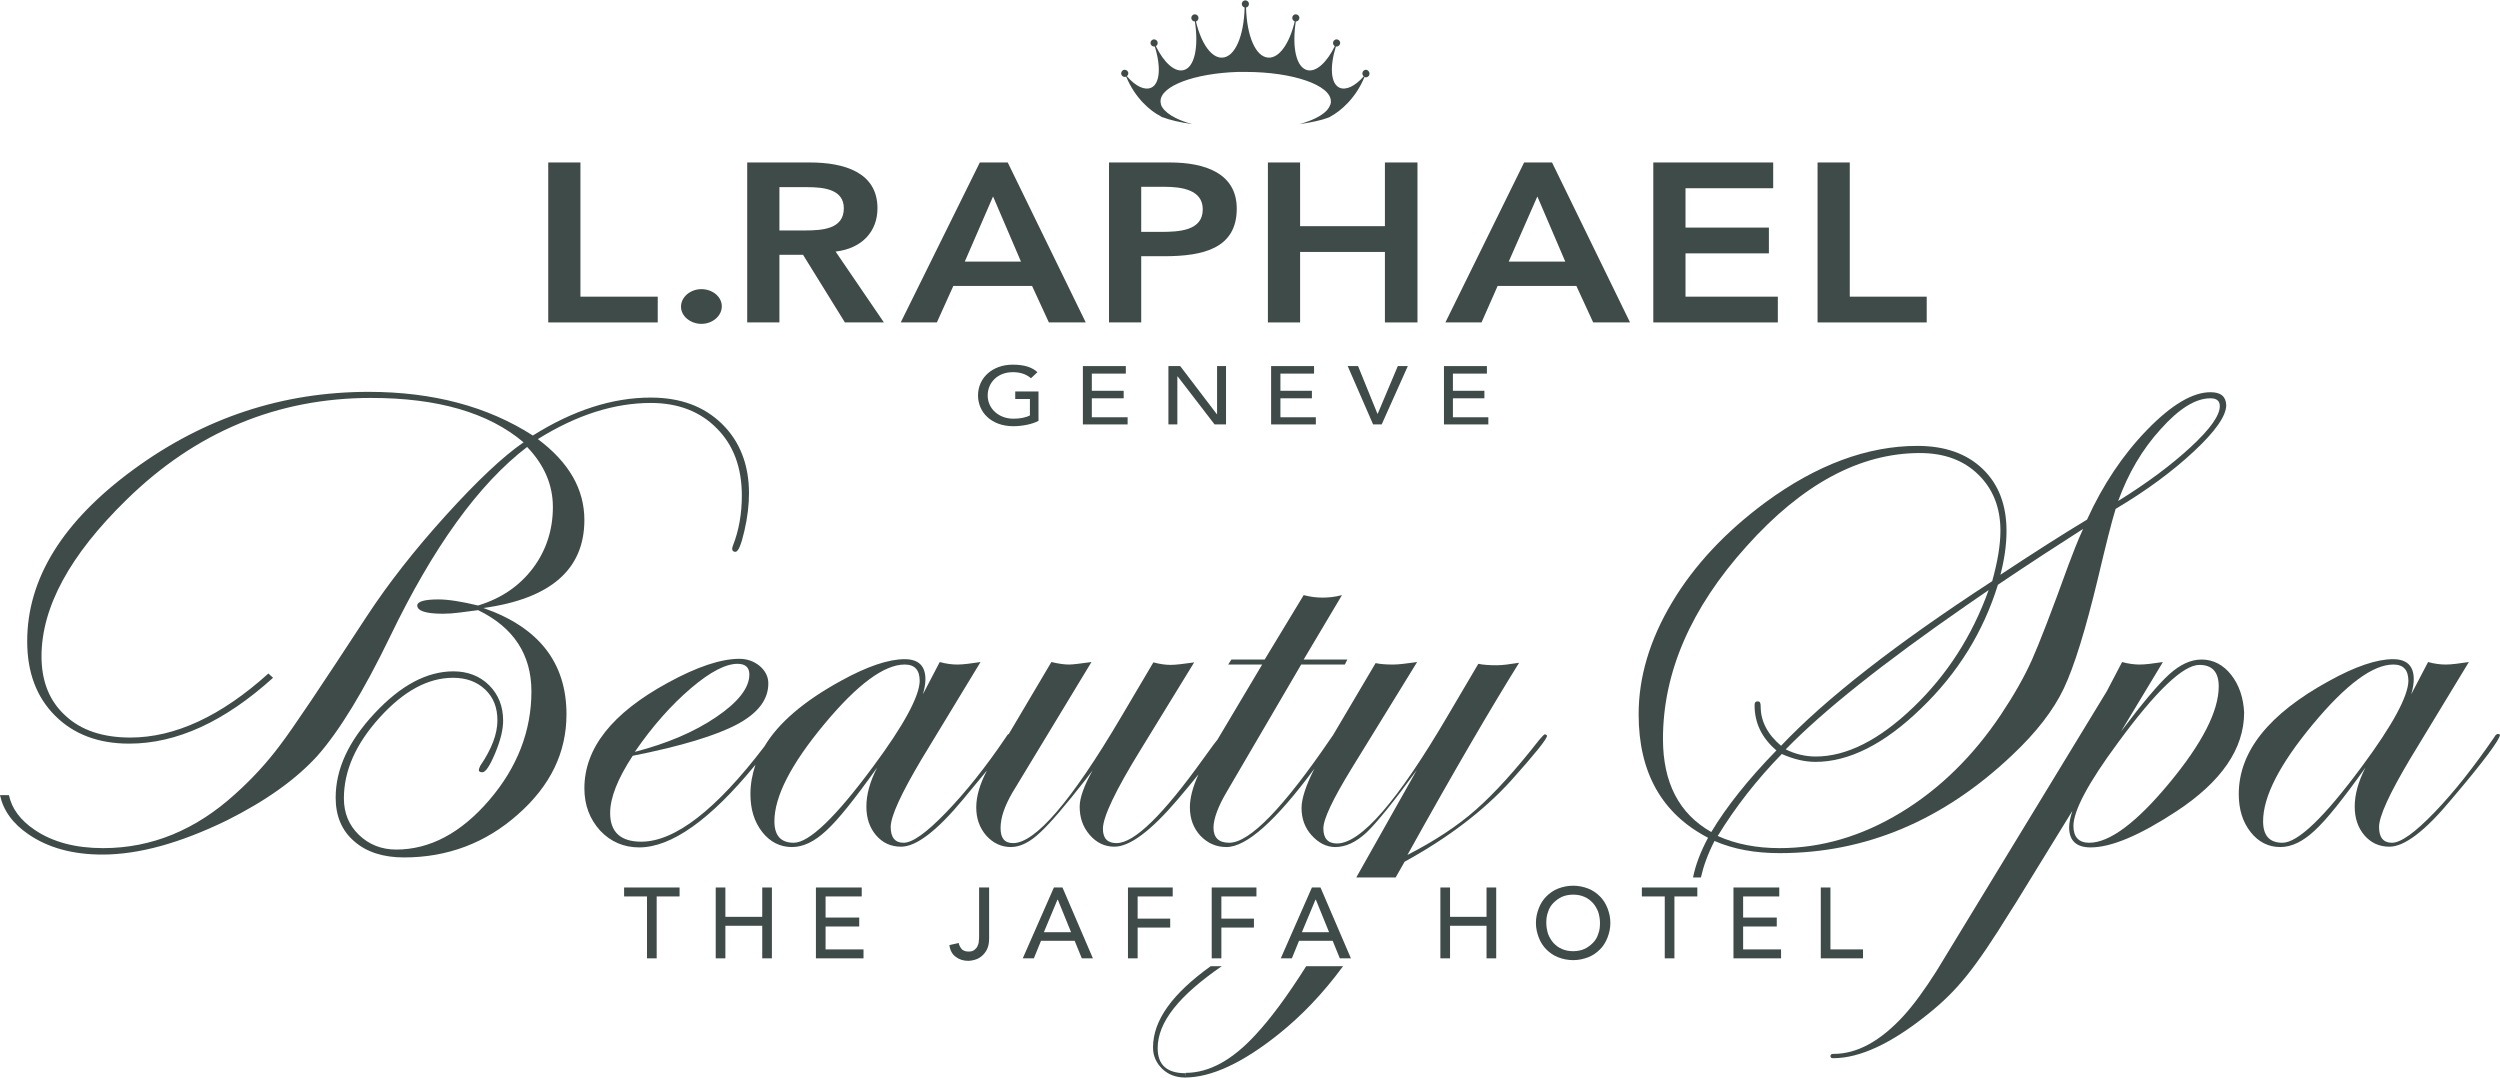 <?xml version="1.0" encoding="utf-8"?>
<!-- Generator: Adobe Illustrator 23.0.0, SVG Export Plug-In . SVG Version: 6.00 Build 0)  -->
<svg version="1.1" id="Layer_1" xmlns="http://www.w3.org/2000/svg" xmlns:xlink="http://www.w3.org/1999/xlink" x="0px" y="0px"
	 viewBox="0 0 698.6 301.1" style="enable-background:new 0 0 698.6 301.1;" xml:space="preserve">
<style type="text/css">
	.st0{fill:#3F4B49;}
	.st1{fill:#A7A9AC;}
</style>
<g>
	<path class="st0" d="M290.2,109.5v8.1c-1.8,1-4.8,1.5-7,1.5c-6.3,0-9.9-4-9.9-8.6c0-4.9,4-8.6,9.7-8.6c3.4,0,5.5,0.8,6.9,2.1
		l-1.8,1.7c-1.5-1.3-3.3-1.7-5.1-1.7c-4.2,0-7,2.9-7,6.5c0,3.7,3.1,6.5,7.2,6.5c1.8,0,3.4-0.3,4.6-0.9v-4.6h-4.1v-2.1H290.2"/>
	<polyline class="st0" points="302.6,102.3 314.6,102.3 314.6,104.4 305.1,104.4 305.1,109.2 314,109.2 314,111.3 305.1,111.3 
		305.1,116.6 315.1,116.6 315.1,118.6 302.6,118.6 302.6,102.3 	"/>
	<polyline class="st0" points="326.5,102.3 329.8,102.3 340,115.7 340.1,115.7 340.1,102.3 342.6,102.3 342.6,118.6 339.4,118.6 
		329.1,105.2 329,105.2 329,118.6 326.5,118.6 326.5,102.3 	"/>
	<polyline class="st0" points="355.2,102.3 367.2,102.3 367.2,104.4 357.8,104.4 357.8,109.2 366.6,109.2 366.6,111.3 357.8,111.3 
		357.8,116.6 367.7,116.6 367.7,118.6 355.2,118.6 355.2,102.3 	"/>
	<polyline class="st0" points="376.6,102.3 379.5,102.3 384.9,115.6 385,115.6 390.6,102.3 393.4,102.3 386.1,118.6 383.7,118.6 
		376.6,102.3 	"/>
	<polyline class="st0" points="403.5,102.3 415.5,102.3 415.5,104.4 406,104.4 406,109.2 414.8,109.2 414.8,111.3 406,111.3 
		406,116.6 415.9,116.6 415.9,118.6 403.5,118.6 403.5,102.3 	"/>
	<path class="st0" d="M381.7,19.5c-0.6,0-1,0.5-1,1c0,0.3,0.1,0.6,0.4,0.8c-2.4,2.8-5,4-6.8,3.2c-2.4-1.1-2.8-5.7-1-11.5
		c0.1,0,0.1,0,0.2,0c0.6,0,1-0.5,1-1c0-0.6-0.5-1-1-1c-0.6,0-1,0.5-1,1c0,0.4,0.2,0.7,0.5,0.9c-2.3,4.7-5.3,7.3-7.7,6.7
		c-3.1-0.8-4.3-6.4-3.2-13.6c0,0,0,0,0,0c0.6,0,1-0.5,1-1c0-0.6-0.5-1-1-1c-0.6,0-1,0.5-1,1c0,0.4,0.3,0.8,0.7,1
		c-1.5,6.3-4.4,10.3-7.4,10.1c-3.5-0.2-6-6-6.2-14c0.5-0.1,0.8-0.5,0.8-1c0-0.6-0.5-1-1-1h0c-0.6,0-1,0.5-1,1c0,0.5,0.4,0.9,0.8,1
		c-0.2,8-2.7,13.8-6.2,14c-3,0.2-5.9-3.8-7.4-10.1c0.4-0.1,0.7-0.5,0.7-1c0-0.6-0.5-1-1-1c-0.6,0-1,0.5-1,1c0,0.6,0.5,1,1,1
		c0,0,0,0,0,0c1.1,7.2-0.1,12.9-3.2,13.6c-2.4,0.6-5.4-2-7.7-6.7c0.3-0.2,0.5-0.5,0.5-0.9c0-0.6-0.5-1-1-1c-0.6,0-1,0.5-1,1
		c0,0.6,0.5,1,1,1c0.1,0,0.1,0,0.2,0c1.8,5.8,1.4,10.4-1,11.5c-1.8,0.8-4.3-0.3-6.8-3.2c0.2-0.2,0.4-0.5,0.4-0.8c0-0.6-0.5-1-1-1
		c-0.6,0-1,0.5-1,1c0,0.6,0.5,1,1,1c0.1,0,0.3,0,0.4-0.1c2.5,6.1,6.9,9.7,9.5,11c0,0,0.1,0,0.1,0.1c0.1,0,0.2,0.1,0.2,0.1
		c0.1,0.1,0.2,0.1,0.4,0.2c0,0,0.1,0,0.1,0c1.8,0.7,4.7,1.4,8.2,1.9c-4.8-1.3-8-3.3-8.8-5.5c-0.1,0-0.3,0.2-0.2,0.2
		c0-0.2,0.2,0.3,0.3,0.1c-0.2-0.8-0.2-1.1-0.2-1.2c0-4.3,9.5-7.8,21.6-8.2c0,0,0,0,0,0c0.6,0,1.2,0,1.9,0c0.1,0,0.1,0,0.2,0
		c0,0,0,0,0,0h0c0,0,0,0,0,0h0.1c13.2,0,23.8,3.7,23.8,8.2c0,0.3,0,0.6-0.1,0.8c0,0.1-0.1,0.2-0.1,0.3c0,0,0-0.1,0-0.1
		c-0.7,2.2-3.9,4.1-8.6,5.4c3.4-0.5,6.2-1.1,8-1.8c0,0,0,0,0,0c0.2-0.1,0.3-0.1,0.5-0.2c0.1,0,0.1,0,0.1-0.1c0.1,0,0.1-0.1,0.2-0.1
		c2.6-1.4,6.9-4.9,9.4-11c0.1,0.1,0.3,0.1,0.4,0.1c0.6,0,1-0.5,1-1C382.7,20,382.2,19.5,381.7,19.5"/>
	<polyline class="st0" points="153.2,45.4 162.2,45.4 162.2,82.9 183.8,82.9 183.8,90.1 153.2,90.1 153.2,45.4 	"/>
	<path class="st0" d="M196,80.8c3.1,0,5.7,2.1,5.7,4.8s-2.6,4.9-5.7,4.9c-3,0-5.7-2.1-5.7-4.8C190.3,83,192.9,80.8,196,80.8"/>
	<path class="st0" d="M224.8,64.4c5.1,0,11-0.4,11-6.2c0-5.3-5.6-5.9-10.2-5.9h-7.8v12.1H224.8 M208.7,45.4h17.6
		c9.7,0,18.9,2.8,18.9,12.8c0,6.4-4.2,11.2-11.7,12.1L247,90.1h-10.9l-11.7-18.9h-6.6v18.9h-9V45.4z"/>
	<path class="st0" d="M285.3,73.1l-7.8-18.2l-7.9,18.2H285.3 M273.8,45.4h7.8l21.8,44.7h-10.3l-4.7-10.2h-22l-4.6,10.2h-10.1
		L273.8,45.4z"/>
	<path class="st0" d="M324.3,64.8c5.2,0,11.8-0.3,11.8-6.3c0-5.5-5.9-6.3-10.8-6.3h-6.4v12.6H324.3 M309.9,45.4h17
		c9.8,0,18.7,3,18.7,12.9c0,11.2-9.5,13.3-20.3,13.3h-6.4v18.5h-9V45.4z"/>
	<polyline class="st0" points="354.3,45.4 363.3,45.4 363.3,63.2 387,63.2 387,45.4 396.1,45.4 396.1,90.1 387,90.1 387,70.4 
		363.3,70.4 363.3,90.1 354.3,90.1 354.3,45.4 	"/>
	<path class="st0" d="M437.4,73.1l-7.8-18.2l-8,18.2H437.4 M425.9,45.4h7.8l21.8,44.7h-10.3l-4.7-10.2h-22L414,90.1h-10.1
		L425.9,45.4z"/>
	<polyline class="st0" points="462,45.4 495.5,45.4 495.5,52.6 471,52.6 471,63.6 494.3,63.6 494.3,70.8 471,70.8 471,82.9 
		496.8,82.9 496.8,90.1 462,90.1 462,45.4 	"/>
	<polyline class="st0" points="507.9,45.4 516.9,45.4 516.9,82.9 538.4,82.9 538.4,90.1 507.9,90.1 507.9,45.4 	"/>
	<polyline class="st0" points="402.5,248 405.2,248 405.2,256.2 415.4,256.2 415.4,248 418.1,248 418.1,267.8 415.4,267.8 
		415.4,258.7 405.2,258.7 405.2,267.8 402.5,267.8 402.5,248 	"/>
	<path class="st0" d="M439.6,265.8c1.1,0,2.2-0.2,3.1-0.6c0.9-0.4,1.7-1,2.4-1.7c0.7-0.7,1.2-1.5,1.5-2.5c0.4-1,0.5-2,0.5-3.1
		c0-1.1-0.2-2.1-0.5-3.1c-0.4-1-0.9-1.8-1.5-2.5c-0.7-0.7-1.4-1.3-2.4-1.7c-0.9-0.4-1.9-0.6-3.1-0.6c-1.1,0-2.2,0.2-3.1,0.6
		c-0.9,0.4-1.7,1-2.4,1.7c-0.7,0.7-1.2,1.5-1.5,2.5c-0.4,1-0.5,2-0.5,3.1c0,1.1,0.2,2.1,0.5,3.1c0.4,1,0.9,1.8,1.5,2.5
		c0.7,0.7,1.4,1.3,2.4,1.7C437.4,265.6,438.5,265.8,439.6,265.8 M439.6,268.3c-1.5,0-2.9-0.3-4.2-0.8c-1.3-0.5-2.4-1.3-3.3-2.2
		c-0.9-0.9-1.6-2-2.1-3.3c-0.5-1.3-0.8-2.6-0.8-4.1c0-1.5,0.3-2.8,0.8-4.1c0.5-1.3,1.2-2.4,2.1-3.3c0.9-0.9,2-1.7,3.3-2.2
		c1.3-0.5,2.7-0.8,4.2-0.8c1.5,0,2.9,0.3,4.2,0.8c1.3,0.5,2.4,1.3,3.3,2.2c0.9,0.9,1.6,2,2.1,3.3c0.5,1.3,0.8,2.6,0.8,4.1
		c0,1.5-0.3,2.8-0.8,4.1c-0.5,1.3-1.2,2.4-2.1,3.3c-0.9,0.9-2,1.7-3.3,2.2C442.5,268,441.1,268.3,439.6,268.3z"/>
	<polyline class="st0" points="465.2,250.5 458.8,250.5 458.8,248 474.3,248 474.3,250.5 467.9,250.5 467.9,267.8 465.2,267.8 
		465.2,250.5 	"/>
	<polyline class="st0" points="484.4,248 497.2,248 497.2,250.5 487.1,250.5 487.1,256.4 496.5,256.4 496.5,258.9 487.1,258.9 
		487.1,265.3 497.7,265.3 497.7,267.8 484.4,267.8 484.4,248 	"/>
	<polyline class="st0" points="508.8,248 511.5,248 511.5,265.3 520.6,265.3 520.6,267.8 508.8,267.8 508.8,248 	"/>
	<polyline class="st0" points="180.8,250.5 174.4,250.5 174.4,248 189.9,248 189.9,250.5 183.5,250.5 183.5,267.8 180.8,267.8 
		180.8,250.5 	"/>
	<polyline class="st0" points="200,248 202.7,248 202.7,256.2 213,256.2 213,248 215.7,248 215.7,267.8 213,267.8 213,258.7 
		202.7,258.7 202.7,267.8 200,267.8 200,248 	"/>
	<polyline class="st0" points="228,248 240.8,248 240.8,250.5 230.7,250.5 230.7,256.4 240.1,256.4 240.1,258.9 230.7,258.9 
		230.7,265.3 241.3,265.3 241.3,267.8 228,267.8 228,248 	"/>
	<path class="st0" d="M273.7,248h2.7v14.2c0,1.3-0.2,2.3-0.6,3.1c-0.4,0.8-0.9,1.4-1.5,1.9c-0.6,0.5-1.2,0.8-1.9,1
		c-0.7,0.2-1.3,0.3-1.8,0.3c-1.4,0-2.6-0.4-3.5-1.1c-1-0.7-1.6-1.8-1.8-3.3l2.6-0.6c0.1,0.7,0.5,1.3,0.9,1.8
		c0.5,0.4,1.1,0.6,1.8,0.6c0.7,0,1.2-0.1,1.6-0.4c0.4-0.3,0.7-0.6,0.9-1c0.2-0.4,0.4-0.9,0.4-1.4c0.1-0.5,0.1-1.1,0.1-1.7V248"/>
	<path class="st0" d="M299.3,260.5l-3.7-9.1h-0.1l-3.8,9.1H299.3 M294.5,248h2.4l8.5,19.8h-3.1l-2-4.9h-9.4l-2,4.9h-3.1L294.5,248z"
		/>
	<polyline class="st0" points="315.2,248 327.7,248 327.7,250.5 317.9,250.5 317.9,256.7 327,256.7 327,259.2 317.9,259.2 
		317.9,267.8 315.2,267.8 315.2,248 	"/>
	<polyline class="st0" points="338.6,248 351.1,248 351.1,250.5 341.3,250.5 341.3,256.7 350.4,256.7 350.4,259.2 341.3,259.2 
		341.3,267.8 338.6,267.8 338.6,248 	"/>
	<path class="st0" d="M371.4,260.5l-3.7-9.1h-0.1l-3.8,9.1H371.4 M366.6,248h2.4l8.5,19.8h-3.1l-2-4.9H363l-2,4.9h-3.1L366.6,248z"
		/>
	<path class="st0" d="M331.1,301.1c7.4,0,16.2-4.1,26.3-12.2c6.1-4.9,12.1-11,17.9-18.9H365c-5.3,8.4-10,14.7-14.1,19.1
		c-6.5,7.1-13,10.7-19.6,10.7"/>
	<path class="st0" d="M612.2,124.9c-5.4,5-12.1,10-20.3,15.1c2.8-7.7,6.7-14.4,11.9-20.1c5.1-5.7,9.7-8.6,13.9-8.6
		c1.7,0,2.6,0.7,2.6,2.2C620.3,116.1,617.6,119.9,612.2,124.9 M578,157.9c-4.7,13-8.1,21.8-10.2,26.5c-2.1,4.7-5,9.8-8.6,15.2
		c-7.8,11.7-17.2,20.9-28.1,27.5c-10.9,6.6-22.2,9.9-33.8,9.9c-6.4,0-12.2-1.1-17.3-3.4c4.9-8,10.8-15.6,17.9-22.9
		c3.4,1.5,6.5,2.2,9.4,2.2c9.4,0,19.3-5,29.5-14.9c10.3-9.9,17.4-21.4,21.5-34.6c8.6-5.8,16.6-11,23.8-15.6
		C580.5,151.3,579.2,154.7,578,157.9z M555.7,164.9c-4.6,12.8-11.6,23.7-21.1,32.8c-9.5,9.1-18.6,13.7-27.2,13.7c-3,0-5.8-0.7-8.4-2
		c10.4-10.7,27.2-24.1,50.6-40.3L555.7,164.9z M478.2,232.5c-9-5.1-13.5-13.8-13.5-26c0-18.6,7.8-36.6,23.4-53.9
		c15.6-17.4,31.7-26,48.4-26c6.8,0,12.2,2,16.3,6c4.1,4,6.2,9.2,6.2,15.7c0,4-0.8,8.7-2.3,14.1c-26.9,17.5-46.6,32.9-59,46
		c-3.8-3.2-5.7-6.9-5.7-11c0-1-0.2-1.4-0.8-1.4c-0.8,0-0.9,0.5-0.9,1.1c0,4.9,2,9.1,6.1,12.6C488.4,217.9,482.4,225.5,478.2,232.5z
		 M617.7,109.6c-5,0-10.9,3.5-17.7,10.5c-6.8,7-12.4,15.4-16.8,25.1c-7,4.2-15.1,9.4-24.2,15.4c1.1-4.2,1.7-8.3,1.7-12.2
		c0-7.3-2.2-13.1-6.7-17.4c-4.5-4.3-10.6-6.4-18.2-6.4c-14,0-28.2,5.3-42.5,15.8c-11.2,8.3-19.9,17.6-26.1,28
		c-6.2,10.4-9.3,20.8-9.3,31.2c0,16.3,6.5,27.8,19.4,34.5c-2.1,3.9-3.5,7.6-4.2,11.1h2.2c0.7-3.1,1.9-6.5,3.8-10.2
		c5.3,2.3,11.3,3.4,18.2,3.4c24,0,45.7-9.1,65-27.4c6.7-6.3,11.5-12.5,14.4-18.6c2.9-6.1,6.1-16.4,9.6-31c2.2-9.3,3.8-15.7,4.9-19.2
		c8.6-5.1,15.9-10.5,21.9-16.1c6-5.6,9-9.9,9-12.9C622,110.8,620.6,109.6,617.7,109.6z"/>
	<path class="st0" d="M244,214.2c-10.5,14.2-17.9,21.3-22.2,21.3c-3.6,0-5.4-2-5.4-6c0-6.9,4.6-15.9,13.9-27.1
		c9.3-11.2,16.8-16.7,22.5-16.7c2.8,0,4.2,1.5,4.2,4.6C256.9,194.6,252.6,202.6,244,214.2 M193.1,192.3c5.4-4.6,9.7-6.8,13-6.8
		c2.2,0,3.3,1,3.3,3c0,3.7-3.1,7.7-9.3,11.9c-6.2,4.2-13.8,7.4-22.7,9.7C182.4,202.8,187.7,196.9,193.1,192.3z M431.7,205.2
		c-0.2,0-0.8,0.6-1.7,1.7c-6.5,8.3-12.3,14.7-17.5,19.3c-5.2,4.6-11.6,8.8-19.2,12.7c13.1-23.6,23.6-41.5,31.2-53.7
		c-2.5,0.4-4.6,0.7-6.2,0.7c-2,0-3.8-0.1-5.2-0.4l-8.6,14.6c-13.9,23.7-24.2,35.6-30.9,35.6c-2.5,0-3.8-1.4-3.8-4.2
		c0-2.6,2.6-8.1,7.8-16.6L396,185c-2.9,0.4-5.1,0.7-6.7,0.7c-1.9,0-3.5-0.1-4.9-0.4l-12,20.3c-0.1,0.1-0.2,0.2-0.3,0.4
		c-13.4,19.7-22.9,29.5-28.6,29.5c-2.9,0-4.4-1.4-4.4-4.2c0-2.5,1.3-6,3.8-10.2l20.7-35.4h12.2l0.7-1.4h-12.2l10.7-18
		c-1.9,0.5-3.7,0.7-5.4,0.7c-1.7,0-3.4-0.2-5.3-0.7l-10.9,18h-9.3l-0.9,1.4h9.5l-12.5,21l-1.1,1.4l-2.9,4
		c-11.2,15.6-19.2,23.5-24.2,23.5c-2.5,0-3.8-1.3-3.8-4c0-3.3,3.5-10.7,10.6-22.2l14.9-24.3c-2.9,0.4-5.1,0.7-6.6,0.7
		c-1.3,0-2.9-0.2-4.8-0.7l-9.1,15.4c-13.8,23.4-23.9,35.1-30.1,35.1c-2.4,0-3.5-1.4-3.5-4.2c0-2.9,1.1-6.1,3.3-9.9L305,185
		c-3,0.4-5.1,0.7-6.3,0.7c-1.2,0-2.8-0.2-4.9-0.7l-11.9,20.1c-0.3,0.1-0.5,0.4-0.8,0.9c-5.6,8.3-11.2,15.3-16.7,21
		c-5.5,5.7-9.4,8.5-11.9,8.5c-2.4,0-3.6-1.5-3.6-4.4c0-3,2.9-9.3,8.6-18.9l16.5-27.2c-2.7,0.4-4.8,0.7-6.5,0.7
		c-1.4,0-3.1-0.2-4.9-0.7l-4.7,9c0.5-1.7,0.7-3.1,0.7-4.2c0-3.7-1.9-5.6-5.8-5.6c-4.5,0-10.5,2-17.9,6.1
		c-10.2,5.6-17.4,11.7-21.3,18.3c-13.5,17.7-25,26.6-34.4,26.6c-5.8,0-8.7-2.7-8.7-8c0-4.3,2.1-9.6,6.3-16
		c13.6-2.7,23.4-5.7,29.2-8.8c5.8-3.1,8.7-6.9,8.7-11.4c0-1.9-0.8-3.5-2.4-4.9c-1.6-1.3-3.5-2-5.7-2c-5.1,0-11.8,2.2-20,6.7
		c-15.6,8.5-23.3,18.3-23.3,29.5c0,4.7,1.5,8.6,4.4,11.8c2.9,3.1,6.6,4.7,10.9,4.7c9,0,19.9-7.7,32.5-23.1c-0.9,2.7-1.4,5.4-1.4,8.2
		c0,4.3,1.1,7.8,3.3,10.6c2.2,2.8,5,4.2,8.3,4.2c3.1,0,6.3-1.5,9.6-4.6c3.3-3,8-8.9,14.2-17.6c-2,3.9-3,7.5-3,10.9
		c0,3.2,0.9,5.9,2.7,8c1.8,2.1,4.1,3.2,7,3.2c4.2,0,10-4.4,17.3-13.2c2.6-3.1,4.8-5.8,6.7-8.1c-2,3.8-3,7.2-3,10.3
		c0,3.1,0.9,5.7,2.8,7.9c1.9,2.1,4.2,3.2,6.9,3.2c2.6,0,5.4-1.4,8.3-4.2c2.7-2.5,6.9-7.4,12.6-14.7l1.9-2.5
		c-2.4,4.3-3.6,7.7-3.6,10.1c0,3.1,0.9,5.7,2.8,7.9c1.9,2.2,4.2,3.3,6.9,3.3c4.3,0,10.2-4.4,17.7-13.2c2.2-2.6,4.2-5,5.8-7
		c-1.6,3.5-2.4,6.6-2.4,9.2c0,3.2,1,5.8,2.9,7.9c2,2.1,4.4,3.2,7.3,3.2c5.6,0,13.8-7.3,24.6-21.9c-2.4,4.7-3.6,8.4-3.6,11
		c0,2.9,0.9,5.5,2.8,7.6s4.1,3.3,6.6,3.3c3,0,5.9-1.4,8.8-4.1c2.9-2.8,7.6-8.6,14-17.4l-16.4,29.1l-0.5,0.9h11l2.5-4.4
		c12.2-6.7,22-14.2,29.6-22.5c6.8-7.6,10.2-11.8,10.2-12.7C432.2,205.4,432,205.2,431.7,205.2z"/>
	<path class="st0" d="M201.8,118.5c-5.1-5-11.7-7.4-20-7.4c-10.6,0-21.6,3.5-32.9,10.6c-12.6-8.1-27.9-12.2-45.9-12.2
		c-24,0-45.9,7.2-65.7,21.7c-19.8,14.5-29.7,30.5-29.7,48c0,8.7,2.6,15.6,7.8,20.8c5.2,5.2,12.1,7.8,20.7,7.8
		c13.2,0,26.6-6.1,40.2-18.4l-1.3-1.2c-13.3,12-26.2,17.9-38.6,17.9c-7.6,0-13.7-2-18.1-6.1c-4.5-4.1-6.7-9.6-6.7-16.6
		c0-13.7,7.9-28.3,23.8-43.8c19.3-18.9,42.1-28.4,68.3-28.4c18.6,0,32.8,4.1,42.6,12.4c-5.8,4-13,10.8-21.7,20.4
		c-8.6,9.5-16,18.9-22.1,28.2c-12.6,19.3-20.7,31.4-24.3,36.1c-3.5,4.7-7.7,9.3-12.5,13.6c-11,10-23.3,15.1-36.9,15.1
		c-7.7,0-14.1-1.7-19.1-5.1c-4-2.7-6.4-5.9-7.2-9.7H0c0.9,4.2,3.5,7.9,7.9,10.9c5.5,3.8,12.4,5.7,20.7,5.7c10.2,0,21.7-3.2,34.7-9.5
		c11-5.5,19.4-11.5,25.4-18.1c6.1-6.9,12.9-18,20.3-33.3c12-24.9,24.7-42.6,38.3-53c4.8,5,7.2,10.6,7.2,16.8
		c0,6.4-1.9,12.2-5.6,17.1c-3.8,5-8.8,8.4-15.3,10.4c-4.6-1.1-8.3-1.7-11.1-1.7c-3.9,0-5.9,0.6-5.9,1.7c0,1.5,2.4,2.3,7.1,2.3
		c1.5,0,3-0.1,4.5-0.3l5.4-0.7c9.9,4.8,14.9,12.4,14.9,22.7c0,11-3.9,21.2-11.8,30.4c-7.9,9.2-16.6,13.8-26,13.8
		c-4.1,0-7.6-1.4-10.4-4.1c-2.8-2.7-4.2-6.1-4.2-10.2c0-7.7,3.3-15.2,10-22.6c6.7-7.4,13.5-11.1,20.5-11.1c3.7,0,6.7,1.1,9,3.3
		c2.3,2.2,3.4,5,3.4,8.6c0,3.8-1.6,8-4.8,12.7c-0.2,0.5-0.4,0.9-0.4,1.1c0,0.5,0.3,0.7,1,0.7c0.9,0,2.1-1.8,3.6-5.4
		c1.5-3.6,2.2-6.6,2.2-9c0-4-1.3-7.3-3.9-9.9c-2.6-2.6-6-3.9-10-3.9c-7.4,0-14.7,3.9-22,11.7c-7.3,7.8-10.9,15.6-10.9,23.6
		c0,5.1,1.7,9.2,5.2,12.2c3.4,3,8.1,4.5,13.9,4.5c12.1,0,22.8-4,31.8-12c9.1-8,13.6-17.3,13.6-28c0-14.4-7.7-24.3-23.2-29.7
		c18.8-2.6,28.2-10.8,28.2-24.6c0-8.6-4.3-16.1-13-22.6c10.9-6.8,21.4-10.1,31.6-10.1c7.6,0,13.8,2.4,18.4,7.1c4.7,4.7,7,11,7,18.8
		c0,5-0.8,9.7-2.5,14c-0.1,0.4-0.2,0.6-0.2,0.8c0,0.6,0.3,0.9,0.9,0.9c0.8,0,1.6-1.9,2.5-5.8c0.9-3.8,1.3-7.4,1.3-10.6
		C209.3,130,206.8,123.4,201.8,118.5"/>
	<path class="st0" d="M660,214.2c-10.5,14.2-17.9,21.3-22.2,21.3c-3.6,0-5.4-2-5.4-6c0-6.9,4.6-15.9,13.9-27.1
		c9.3-11.2,16.8-16.7,22.5-16.7c2.8,0,4.2,1.5,4.2,4.6C672.9,194.6,668.6,202.6,660,214.2 M698,205.1c-0.3,0-0.7,0.3-1,0.9
		c-5.7,8.3-11.2,15.3-16.7,21c-5.5,5.7-9.4,8.5-11.9,8.5c-2.4,0-3.6-1.5-3.6-4.4c0-3,2.9-9.3,8.6-18.9l16.5-27.2
		c-2.7,0.4-4.8,0.7-6.5,0.7c-1.4,0-3.1-0.2-4.9-0.7l-4.7,9c0.5-1.7,0.7-3.1,0.7-4.2c0-3.7-1.9-5.6-5.8-5.6c-4.5,0-10.5,2-17.9,6.1
		c-16.8,9.2-25.2,19.7-25.2,31.6c0,4.3,1.1,7.8,3.3,10.6c2.2,2.8,5,4.2,8.3,4.2c3.1,0,6.3-1.5,9.6-4.6c3.3-3,8-8.9,14.2-17.6
		c-2,3.9-3,7.5-3,10.9c0,3.2,0.9,5.9,2.7,8c1.8,2.1,4.1,3.2,7,3.2c4.2,0,10-4.4,17.3-13.2c9.1-10.7,13.6-16.8,13.6-18.1
		C698.6,205.3,698.4,205.1,698,205.1z"/>
	<path class="st0" d="M606.2,218.8c-9.2,11.1-16.7,16.7-22.4,16.7c-2.9,0-4.4-1.6-4.4-4.7c0-4.2,4.1-12,12.4-23.2
		c10.7-14.6,18.3-21.8,22.8-21.8c3.6,0,5.4,2,5.4,6C620,198.7,615.4,207.7,606.2,218.8 M623.5,188.6c-2.2-2.8-5-4.3-8.3-4.3
		c-3,0-6,1.4-9,4.1c-2.9,2.6-7.4,7.9-13.5,16l11.7-19.4c-2.7,0.4-4.8,0.7-6.5,0.7c-1.4,0-3.1-0.2-4.9-0.7l-4.3,8.2l-47.6,78.2
		c-3.3,5.2-6.3,9.3-9.1,12.4c-6.5,7.1-13,10.7-19.6,10.7c-0.5,0-0.9,0.1-0.9,0.6c0,0.5,0.3,0.6,0.8,0.6c7.4,0,16.2-4.1,26.3-12.2
		c8.4-6.7,13.2-12.7,23.3-29c0.2-0.4,1.2-1.8,1.4-2.2c3.1-5,15.8-25.7,15.8-25.7c-0.6,1.9-0.9,3.4-0.9,4.6c0,3.7,2,5.6,6,5.6
		c5.8,0,13.8-3.4,24-10.1c12.6-8.3,18.9-17.5,18.9-27.6C626.9,195,625.7,191.4,623.5,188.6z"/>
	<path class="st0" d="M331.3,299.9c-5.2,0-7.8-2.3-7.8-7c0-7.3,6-14.7,17.9-22.9h-3.1c-10.7,7.7-16.1,15.1-16.1,22.7
		c0,2.4,0.9,4.3,2.6,6c1.7,1.6,3.8,2.4,6.4,2.4"/>
</g>
<path class="st1" d="M558.8-251.8c0.5,0.6,0.8,1.1,0.3,1.6c-0.5,0.5-1,0.4-1.5-0.2"/>
<path class="st1" d="M558.8-251.8c0.5,0.6,0.8,1.1,0.3,1.6c-0.5,0.5-1,0.4-1.5-0.2"/>
</svg>
